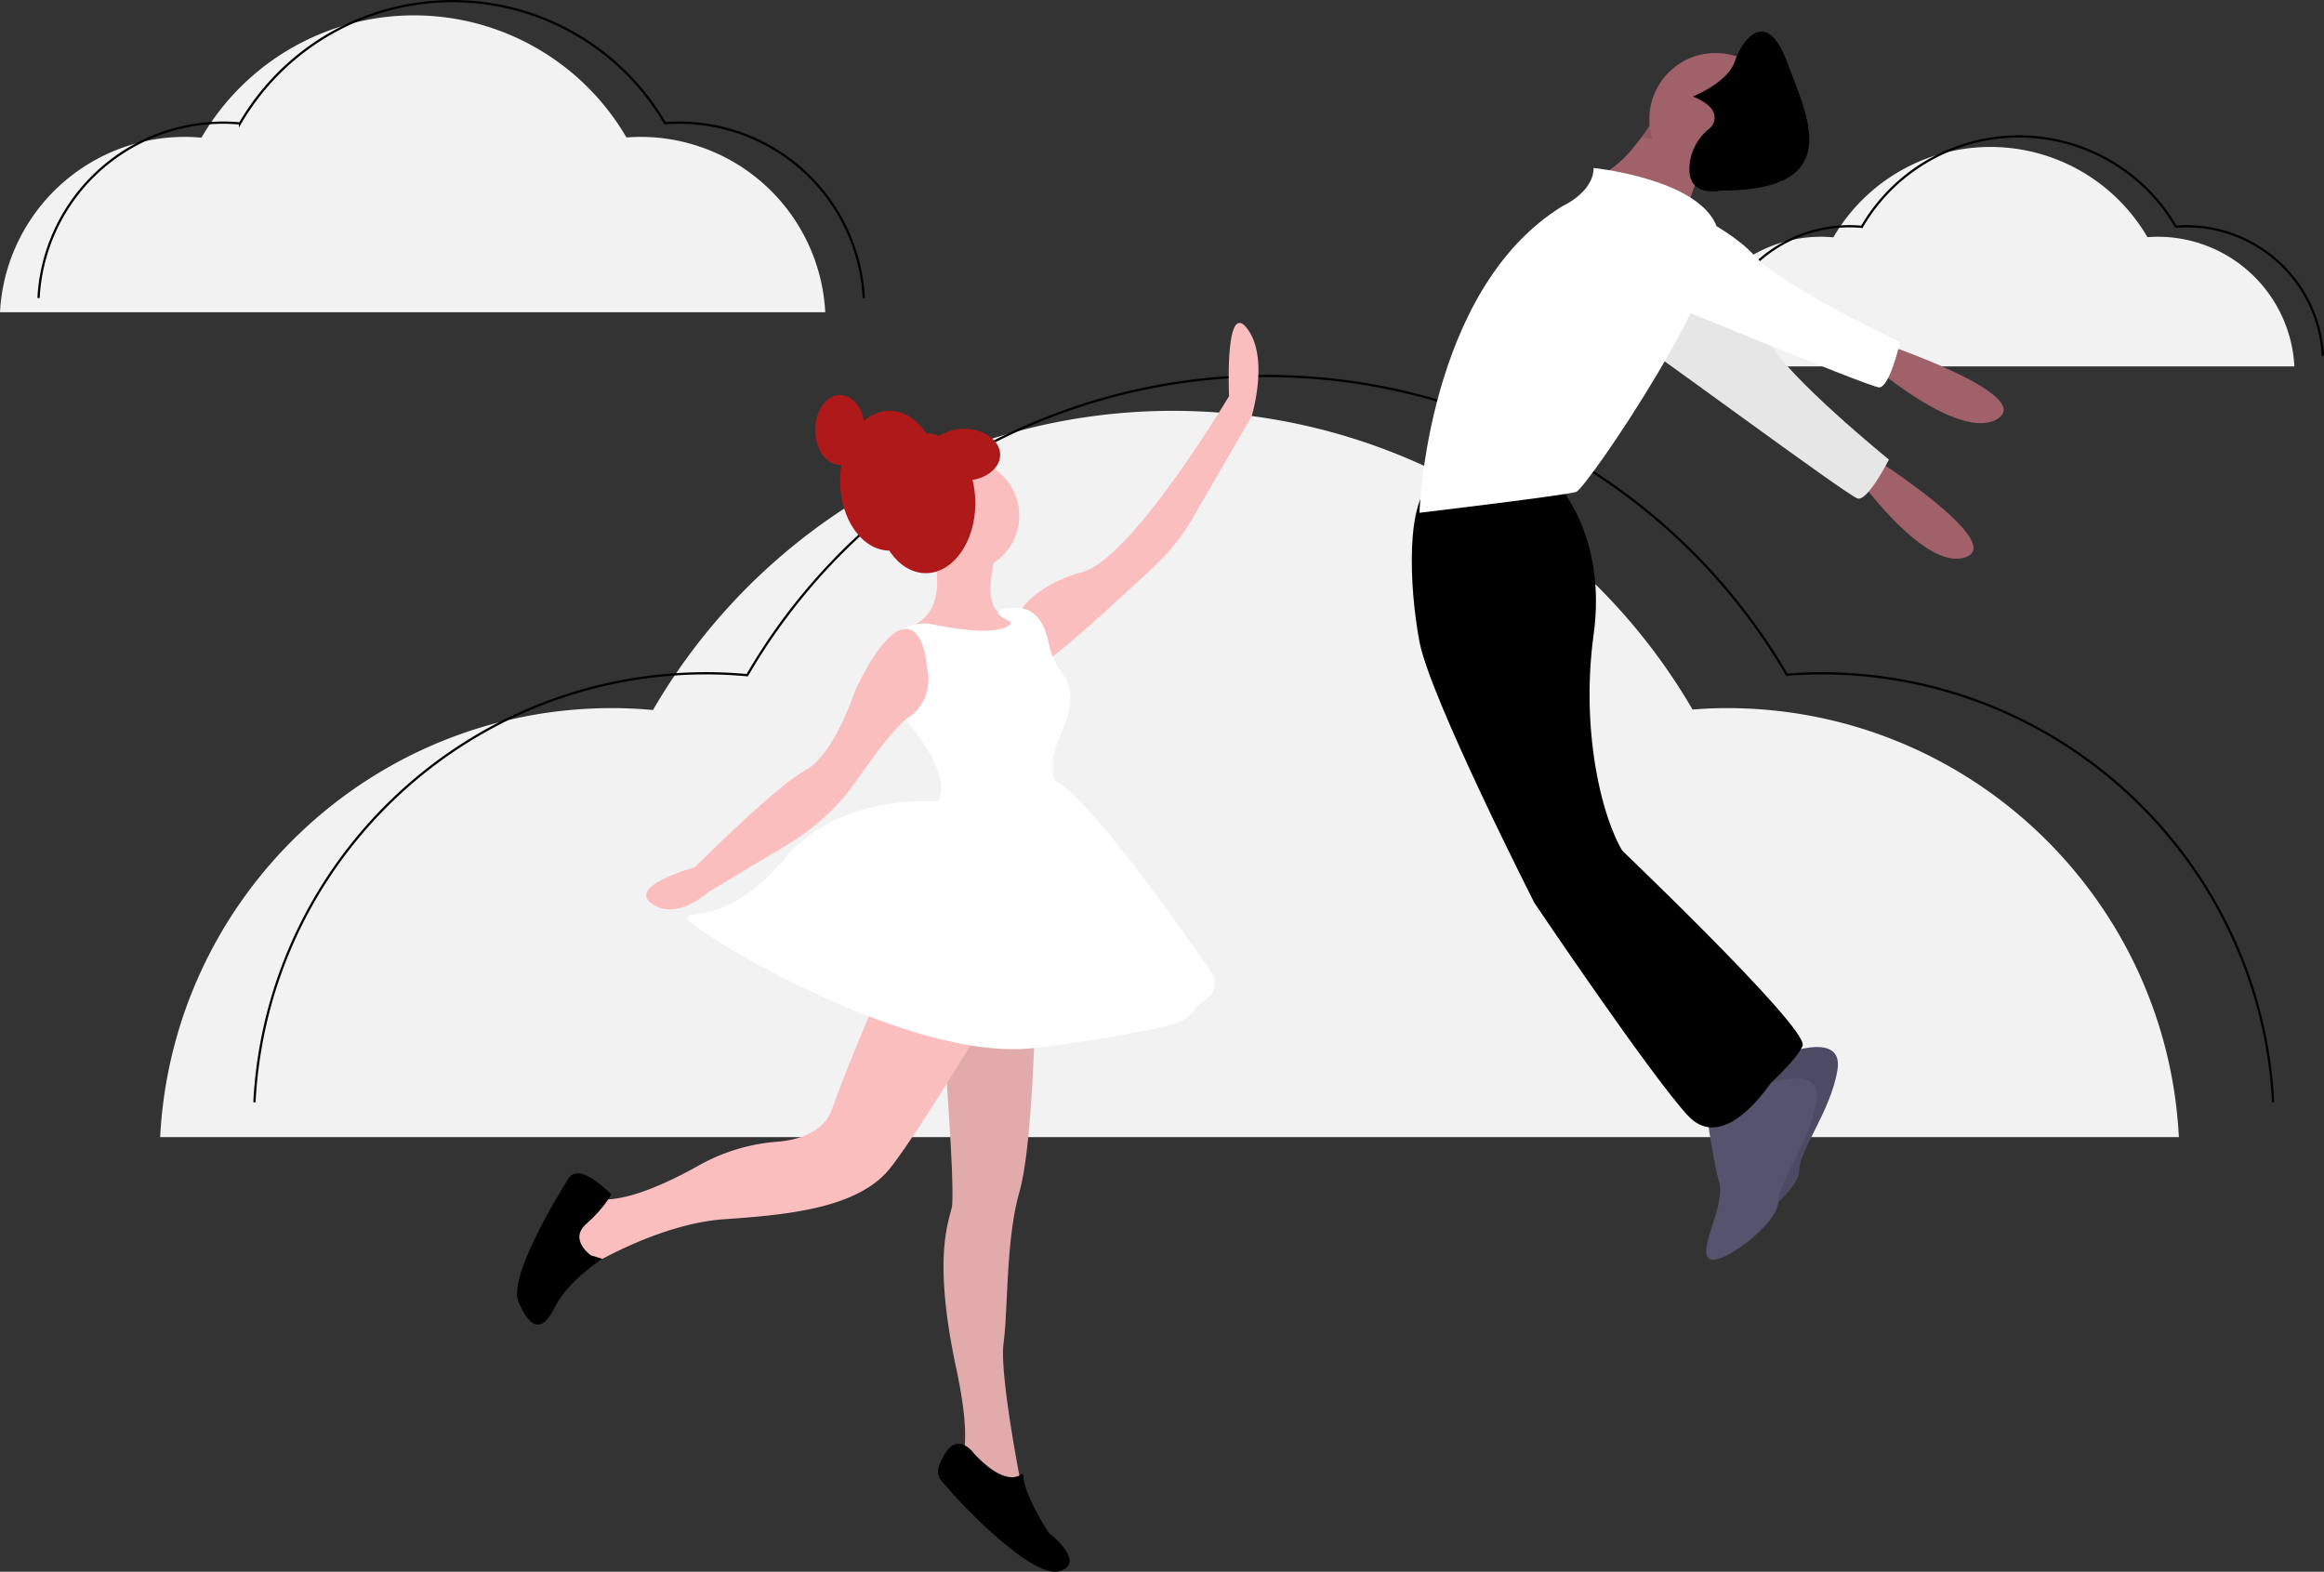<svg data-name="Layer 1" xmlns="http://www.w3.org/2000/svg" width="1030.575" height="696.977"><rect width="100%" height="100%" fill="#333333" stroke="none"/><path d="M746.975 162.467a60.645 60.645 0 0160.561-57.476 61.3 61.3 0 015.465.257 80.574 80.574 0 01139.284-.066c1.52-.114 3.05-.191 4.598-.191a60.645 60.645 0 0160.561 57.476" fill="#f2f2f2"/><path d="M759.606 157.802a60.645 60.645 0 0160.562-57.476c1.843 0 3.663.096 5.464.257a80.574 80.574 0 01139.284-.066c1.52-.114 3.05-.191 4.598-.191a60.645 60.645 0 0160.561 57.476" fill="none" stroke="#000000" stroke-miterlimit="10"/><path d="M71.025 504.227c5.455-105.98 93.109-190.232 200.445-190.232 6.1 0 12.124.318 18.086.85a266.684 266.684 0 01461-.217c5.029-.378 10.092-.633 15.219-.633 107.335 0 194.99 84.252 200.444 190.232" fill="#f2f2f2"/><path d="M112.831 488.787c5.455-105.98 93.11-190.233 200.445-190.233 6.1 0 12.124.318 18.086.851a266.684 266.684 0 01461-.218c5.03-.378 10.092-.633 15.219-.633 107.336 0 194.99 84.253 200.444 190.233" fill="none" stroke="#000000" stroke-miterlimit="10"/><path d="M0 138.467a82.057 82.057 0 0181.943-77.768c2.494 0 4.956.13 7.394.348a109.022 109.022 0 01188.459-.09 82.912 82.912 0 016.221-.258 82.057 82.057 0 0181.943 77.768" fill="#f2f2f2"/><path d="M17.09 132.154a82.057 82.057 0 0181.943-77.768c2.494 0 4.957.13 7.394.348a109.022 109.022 0 01188.46-.089 82.917 82.917 0 016.22-.259 82.057 82.057 0 0181.944 77.768" fill="none" stroke="#000000" stroke-miterlimit="10"/><path d="M411.025 235.66s14 34-7 42c0 0 30 13 37 10s12-10 12-12-7-3-7-3-13 1-3-32z" fill="#fbbebe"/><circle cx="427.025" cy="228.66" r="25" fill="#fbbebe"/><ellipse cx="410.525" cy="223.16" rx="22" ry="31" fill="#b01919"/><ellipse cx="394.525" cy="213.16" rx="22" ry="31" fill="#b01919"/><ellipse cx="372.525" cy="190.66" rx="11" ry="15.5" fill="#b01919"/><path d="M452.025 271.66s6-12 28-18 65-78 65-78-2-43 8-30 2 39 2 39l-25.804 44.57a97.084 97.084 0 01-17.872 22.427c-15.954 14.85-44.46 41.003-47.324 41.003-4 0-12-21-12-21zm-35 171s7 85 5 93-8 24 2 71-2 44-2 44l32 14s-11-54-9-69 1-46 7-67 7-80 7-80z" fill="#fbbebe"/><path d="M417.025 442.66s7 85 5 93-8 24 2 71-2 44-2 44l32 14s-11-54-9-69 1-46 7-67 7-80 7-80z" opacity=".1"/><path d="M452.78 653.84c-2.479 1.723-8.848 3.47-20.755-9.18 0 0-7-10-13 0s-2 11 2 16c3.862 4.826 34.747 37.61 47.679 36.278a6.166 6.166 0 001.321-.278c12-4-5-17-5-17s-11.145-17.147-11.209-25.244a.668.668 0 00-1.036-.575z" fill="#000000"/><path d="M393.025 432.66s-17 39-24 59c-3.675 10.5-14.792 13.834-24.523 14.632a83.874 83.874 0 00-34.27 10.327c-13.996 7.856-33.094 16.771-45.207 15.04-21-3-4 30-4 30s31-19 60-21 60-5 74-23 48-75 48-75z" fill="#fbbebe"/><path d="M262.025 556.66s-10-7-2-14 11-13 11-13-14-15-19-7-27 44-22 55 10 14 16 2 21.132-21.448 21.132-21.448z" fill="#000000"/><path d="M448.025 276.66s-3.324 6.648-34.217.247a18.976 18.976 0 00-20.908 9.753c-3.875 7.75-4.375 19 9.125 33 0 0 24 27 12 38s57-7 57-7-9-6-1-24c6.286-14.143 5.78-22.112.91-28.274a30.884 30.884 0 01-5.838-13.048c-1.366-6.694-4.74-15.083-13.072-15.678 0 0-8.759-.513-9.38 1.743s7.38 4.257 5.38 5.257z" fill="#fff"/><path d="M411.464 297.873c-.207-1.41-.46-2.811-.637-4.225-.604-4.828-2.9-16.526-10.84-14.513-9.962 2.525-20.962 27.525-20.962 27.525s-9 28-22 35-49 43-49 43-30 8-19 16 25-5 25-5l35.369-21.221a101.249 101.249 0 0031.196-29.331c7.368-10.672 16.595-23.005 22.442-27.08a19.28 19.28 0 007.557-9.88 22.934 22.934 0 00.875-10.275z" fill="#fbbebe"/><path d="M420.025 355.66s-46-6-72 25-45 22-43 27 98 64 154 57c34.093-4.262 52.248-8.153 61.236-10.545a17.445 17.445 0 009.64-6.466 17.704 17.704 0 014.874-4.427 8.656 8.656 0 002.329-12.212c-15.86-22.946-58.917-83.729-71.079-85.35-15-2-46 10-46 10z" fill="#fff"/><ellipse cx="427.525" cy="201.66" rx="16" ry="11.5" fill="#b01919"/><path d="M746.842 99.188a113.388 113.388 0 014.17-15.553c1.808-4.943 4.094-9.16 6.642-9.16 6.178 0-21.624-26.256-21.624-26.256s-1.745 3.243-4.633 7.614a107.699 107.699 0 01-6.92 9.422 51.653 51.653 0 01-11.615 10.765c-12.356 7.723 33.98 23.168 33.98 23.168zm81.797 102.384s61.937 39.133 42.853 45.564-50.7-39.544-50.7-39.544z" fill="#a0616a"/><path d="M745.562 112.685s29.665 21.631 38.334 38.086 53.74 53.02 53.74 53.02-9.305 18.386-13.804 17.277-97.25-70.111-107.008-75.699 5.114-40.1 28.738-32.684z" fill="#fff"/><path d="M745.562 112.685s29.665 21.631 38.334 38.086 53.74 53.02 53.74 53.02-9.305 18.386-13.804 17.277-97.25-70.111-107.008-75.699 5.114-40.1 28.738-32.684z" opacity=".1"/><path d="M833.336 151.703s69.504 23.168 52.514 33.98-58.692-26.258-58.692-26.258z" fill="#a0616a"/><path d="M788.545 468.333s29.346-12.357 26.257 6.178-16.99 35.524-16.99 44.791-26.257 29.347-30.89 24.713 7.722-23.168 4.633-33.98-6.178-35.524-6.178-35.524z" fill="#55536e"/><path d="M788.545 468.333s29.346-12.357 26.257 6.178-16.99 35.524-16.99 44.791-26.257 29.347-30.89 24.713 7.722-23.168 4.633-33.98-6.178-35.524-6.178-35.524z" opacity=".1"/><path d="M779.277 482.234s29.347-12.357 26.258 6.178-16.99 35.524-16.99 44.791-26.258 29.346-30.891 24.713 7.723-23.168 4.633-33.98-6.178-35.524-6.178-35.524z" fill="#55536e"/><path d="M711.318 369.482s91.127 86.494 88.038 94.217-23.168 24.713-23.168 24.713-69.504-91.128-64.87-118.93z" fill="#000000"/><path d="M711.318 369.482s91.127 86.494 88.038 94.217-23.168 24.713-23.168 24.713-69.504-91.128-64.87-118.93z" opacity=".1"/><path d="M689.694 213.484s23.168 23.168 16.99 67.96 4.634 88.038 16.99 101.94S787 477.6 787 477.6s-21.623 35.524-38.613 16.99-67.96-94.217-67.96-94.217-46.336-91.128-50.97-115.84-6.178-63.326 6.178-71.049 54.06 0 54.06 0z" fill="#000000"/><path d="M727.999 60.714c18.04 3.738 16.248 4.464 27.338 8.356.062-.185.124-.34.185-.494 1.7-4.047 2.765 1.266 5.221 1.266 6.178 0-21.624-26.257-21.624-26.257s-1.05 1.946-2.857 4.865c-.54.85-1.127 1.776-1.776 2.75a156.22 156.22 0 01-1.746 2.579z" opacity=".1"/><circle cx="760.743" cy="52.852" r="29.346" fill="#a0616a"/><path d="M706.684 74.476s44.792 4.633 54.059 24.712-57.148 117.385-61.782 118.93-69.504 9.267-69.504 9.267 3.09-98.85 63.326-135.92c0 0 13.901-6.178 13.901-16.99z" fill="#fff"/><path d="M731.397 85.287s33.98 13.901 46.336 27.802 64.87 38.614 64.87 38.614-4.633 20.079-9.267 20.079S722.13 126.99 711.318 123.9s-4.634-40.158 20.079-38.614z" fill="#fff"/><path d="M758.426 56.714s7.723-7.723-7.723-13.901c0 0 15.446-6.178 18.535-15.446s13.9-24.712 23.168 0 26.257 57.148-29.346 57.148c0 0-13.901 3.09-13.901-9.267a23.168 23.168 0 019.267-18.534z" fill="#000000"/></svg>